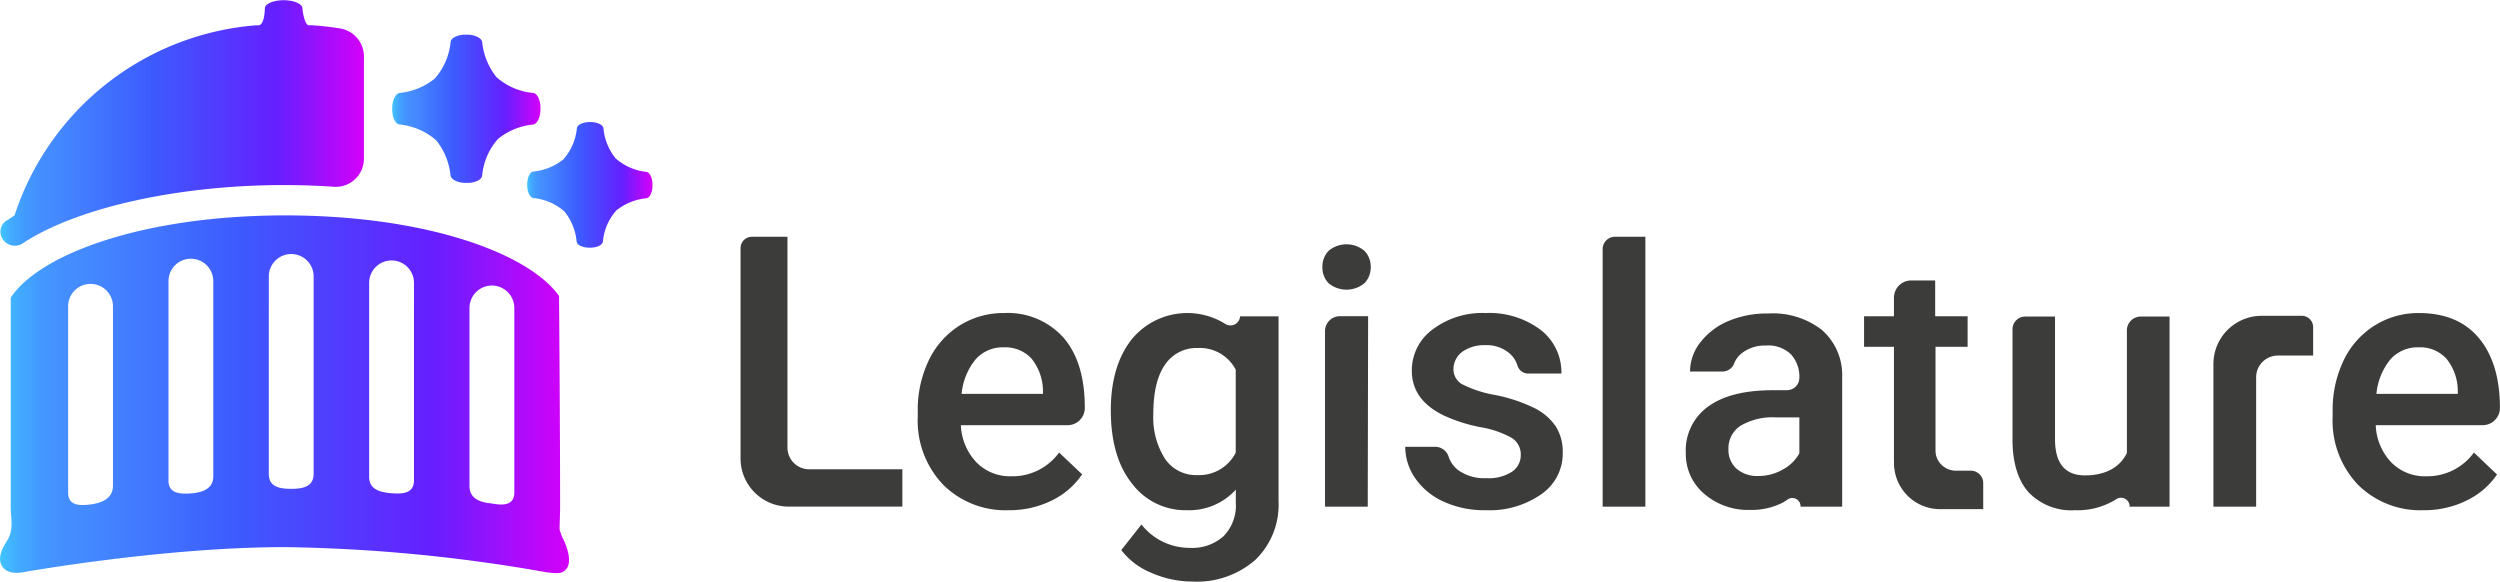 <svg xmlns="http://www.w3.org/2000/svg" xmlns:xlink="http://www.w3.org/1999/xlink" viewBox="0 0 334.62 77.84"><defs><style>.cls-1{fill:url(#linear-gradient);}.cls-2{fill:url(#linear-gradient-2);}.cls-3{fill:url(#linear-gradient-3);}.cls-4{fill:url(#linear-gradient-4);}.cls-5{fill:url(#linear-gradient-5);}.cls-6{fill:url(#linear-gradient-6);}.cls-7{fill:url(#linear-gradient-7);}.cls-8{fill:#3c3c3b;}</style><linearGradient id="linear-gradient" x1="0.18" y1="16.44" x2="48.91" y2="16.44" gradientUnits="userSpaceOnUse"><stop offset="0" stop-color="#40c4ff"/><stop offset="0.03" stop-color="#42acff"/><stop offset="0.07" stop-color="#4399ff"/><stop offset="0.11" stop-color="#448eff"/><stop offset="0.15" stop-color="#448aff"/><stop offset="0.42" stop-color="#3d5afe"/><stop offset="0.76" stop-color="#651fff"/><stop offset="1" stop-color="#d500f9"/></linearGradient><linearGradient id="linear-gradient-2" x1="0.16" y1="52.74" x2="76.33" y2="52.74" xlink:href="#linear-gradient"/><linearGradient id="linear-gradient-3" x1="2.76" y1="32.68" x2="3.14" y2="32.68" xlink:href="#linear-gradient"/><linearGradient id="linear-gradient-4" x1="70.71" y1="24.76" x2="87.49" y2="24.76" xlink:href="#linear-gradient"/><linearGradient id="linear-gradient-5" x1="41.85" y1="3.37" x2="41.85" y2="3.37" xlink:href="#linear-gradient"/><linearGradient id="linear-gradient-6" x1="52.72" y1="14.53" x2="72.5" y2="14.53" xlink:href="#linear-gradient"/><linearGradient id="linear-gradient-7" x1="370.2" y1="29.48" x2="370.2" y2="29.48" xlink:href="#linear-gradient"/></defs><g id="Logo"><path class="cls-1" d="M41.71,3.37c1.37.08,2.72.23,4,.44a3.82,3.82,0,0,1,3.16,4V21.28A3.77,3.77,0,0,1,44.83,25q-3.33-.23-6.68-.23c-13.54,0-27.4,2.82-35,7.83l0,0a1.92,1.92,0,0,1-2.76-.84,1.74,1.74,0,0,1,.83-2.33l.89-.61A37.08,37.08,0,0,1,34.39,3.39l.34,0c.82,0,.88-2,.88-2.26,0-.61,1.12-1.1,2.51-1.1s2.52.49,2.52,1.1c0,.23.28,2.27.88,2.26Z" transform="translate(-0.16)"/><path class="cls-2" d="M75.47,72a7,7,0,0,1-.41-1.13c0-.89.07-1.89.07-3,0-10.8-.13-26.13-.14-28.25-4-5.67-17.7-10.79-36.64-10.79-19.11,0-32.92,5.22-36.75,11,0,8.48,0,20.52,0,28.09,0,1.4.44,3-.49,4.45-.53.82-1.42,2.32-.63,3.47.53.79,1.65,1,3,.71,0,0,18.68-3.32,34.84-3.32a216.13,216.13,0,0,1,35,3.37c1.59.2,2.24.2,2.75-.6S76.29,73.62,75.47,72ZM15.28,65c0,1.66-1.38,2.31-3,2.52s-3,.09-3-1.57V41a3,3,0,0,1,6,0Zm13.43-1.28c0,1.66-1.33,2.19-3,2.32s-3-.08-3-1.73V37.63a3,3,0,0,1,6,0Zm13.43-.29c0,1.66-1.34,2-3,2s-3-.31-3-2V37a3,3,0,0,1,6,0Zm13.43.86c0,1.66-1.31,1.87-3,1.73s-3-.57-3-2.22V37.86a3,3,0,0,1,6,0ZM69,65.92c0,1.65-1.36,1.79-3,1.47-1.65-.14-3-.68-3-2.34V41.22a3,3,0,0,1,6,0Z" transform="translate(-0.16)"/><path class="cls-3" d="M3.14,32.58a1.58,1.58,0,0,1-.38.21" transform="translate(-0.16)"/><path class="cls-4" d="M87.49,24.88c0,.76-.32,1.62-.84,1.66a7.58,7.58,0,0,0-4,1.63,7.23,7.23,0,0,0-1.79,4.14c-.06.56-1,.84-1.62.84H79c-.76,0-1.62-.31-1.66-.84a7.53,7.53,0,0,0-1.63-4,7.33,7.33,0,0,0-4.14-1.8c-.56-.05-.84-1-.84-1.61v-.17h0v-.12c0-.75.32-1.61.84-1.65a7.61,7.61,0,0,0,4-1.63,7.35,7.35,0,0,0,1.8-4.15c.05-.55,1-.84,1.62-.84h.28c.75,0,1.61.32,1.66.85a7.55,7.55,0,0,0,1.62,4A7.38,7.38,0,0,0,86.65,23c.56.05.84,1,.84,1.61v.28Z" transform="translate(-0.16)"/><path class="cls-5" d="M41.85,3.37" transform="translate(-0.16)"/><path class="cls-6" d="M72.5,14.67c0,.89-.37,1.9-1,2a8.85,8.85,0,0,0-4.68,1.92,8.55,8.55,0,0,0-2.12,4.89c-.06.66-1.16,1-1.91,1h-.33c-.89,0-1.9-.38-2-1a8.87,8.87,0,0,0-1.91-4.69,8.69,8.69,0,0,0-4.89-2.12c-.66-.06-1-1.16-1-1.9v-.19h0v-.14c0-.89.37-1.91,1-2a8.91,8.91,0,0,0,4.69-1.92,8.67,8.67,0,0,0,2.12-4.88c.06-.66,1.16-1,1.9-1h.33c.89,0,1.91.38,2,1a8.93,8.93,0,0,0,1.91,4.68,8.57,8.57,0,0,0,4.89,2.12c.66.06,1,1.16,1,1.91v.33Z" transform="translate(-0.16)"/><path class="cls-7" d="M370.2,29.48" transform="translate(-0.16)"/></g><g id="Text_2" data-name="Text 2"><path class="cls-8" d="M135.2,68.29a11.82,11.82,0,0,1-8.81-3.42A12.41,12.41,0,0,1,123,55.76v-.71a15.28,15.28,0,0,1,1.47-6.81,11.18,11.18,0,0,1,4.13-4.67,11,11,0,0,1,5.93-1.67,10,10,0,0,1,8,3.32q2.84,3.31,2.83,9.38h0a2.3,2.3,0,0,1-2.3,2.31H128.77a7.67,7.67,0,0,0,2.11,5,6.3,6.3,0,0,0,4.65,1.84,7.72,7.72,0,0,0,6.39-3.18L145,63.49A10.32,10.32,0,0,1,140.92,67,12.75,12.75,0,0,1,135.2,68.29Zm-.69-21.8a4.82,4.82,0,0,0-3.79,1.64,8.54,8.54,0,0,0-1.85,4.59h10.89V52.3A7,7,0,0,0,138.23,48,4.77,4.77,0,0,0,134.51,46.49Z" transform="translate(-0.16)"/><path class="cls-8" d="M148.84,54.91q0-5.92,2.78-9.47a9.62,9.62,0,0,1,12.52-2.1,1.29,1.29,0,0,0,2-1h5.15V67.05a10.24,10.24,0,0,1-3.12,7.9,11.87,11.87,0,0,1-8.41,2.89,13.68,13.68,0,0,1-5.47-1.16,9.65,9.65,0,0,1-4.05-3.05l2.7-3.43a8.19,8.19,0,0,0,6.49,3.13,6.28,6.28,0,0,0,4.49-1.55,5.87,5.87,0,0,0,1.65-4.52V65.54A8.43,8.43,0,0,1,159,68.29a8.93,8.93,0,0,1-7.31-3.55Q148.84,61.19,148.84,54.91Zm5.69.49a10.29,10.29,0,0,0,1.56,6,5,5,0,0,0,4.34,2.19,5.49,5.49,0,0,0,5.13-3V49.48a5.42,5.42,0,0,0-5.08-2.9,5.07,5.07,0,0,0-4.39,2.24Q154.53,51.06,154.53,55.4Z" transform="translate(-0.16)"/><path class="cls-8" d="M177.16,35.76a3.06,3.06,0,0,1,.83-2.19,3.73,3.73,0,0,1,4.79,0,3,3,0,0,1,.85,2.19,3,3,0,0,1-.85,2.15,3.76,3.76,0,0,1-4.79,0A3,3,0,0,1,177.16,35.76Zm6.07,32.06h-5.72V44.32a2,2,0,0,1,2-2h3.77Z" transform="translate(-0.16)"/><path class="cls-8" d="M203.71,60.91a2.59,2.59,0,0,0-1.26-2.33,12.94,12.94,0,0,0-4.17-1.41,21.31,21.31,0,0,1-4.87-1.56c-2.85-1.38-4.28-3.37-4.28-6a6.77,6.77,0,0,1,2.78-5.51A11,11,0,0,1,199,41.9a11.42,11.42,0,0,1,7.38,2.26A7.17,7.17,0,0,1,209.15,50h-4.38a1.51,1.51,0,0,1-1.48-1,3.5,3.5,0,0,0-1.08-1.7,4.7,4.7,0,0,0-3.25-1.1,5.09,5.09,0,0,0-3,.83,2.93,2.93,0,0,0-1.26,2.37,2.32,2.32,0,0,0,1.11,2,15.66,15.66,0,0,0,4.47,1.47,21.15,21.15,0,0,1,5.28,1.76,7.44,7.44,0,0,1,2.85,2.46,6.36,6.36,0,0,1,.92,3.48,6.61,6.61,0,0,1-2.84,5.56A12.13,12.13,0,0,1,199,68.29a13,13,0,0,1-5.57-1.13,9.13,9.13,0,0,1-3.81-3.1,7.37,7.37,0,0,1-1.37-4.26h4a1.9,1.9,0,0,1,1.79,1.28,3.76,3.76,0,0,0,1.29,1.84A5.94,5.94,0,0,0,199.1,64a5.75,5.75,0,0,0,3.44-.86A2.65,2.65,0,0,0,203.71,60.91Z" transform="translate(-0.16)"/><path class="cls-8" d="M220.39,67.82h-5.72V33.33a1.65,1.65,0,0,1,1.64-1.64h4.08Z" transform="translate(-0.16)"/><path class="cls-8" d="M241.16,67.82v-.07a1.1,1.1,0,0,0-1.75-.88c-.21.15-.42.28-.59.38a9.12,9.12,0,0,1-4.34,1,9,9,0,0,1-6.26-2.19,7,7,0,0,1-2.42-5.41,7.23,7.23,0,0,1,3-6.24q3-2.18,8.65-2.18h1.83A1.67,1.67,0,0,0,241,50.6h0a4.45,4.45,0,0,0-1.11-3.16,4.36,4.36,0,0,0-3.36-1.19,5,5,0,0,0-3.2,1,3.21,3.21,0,0,0-1.06,1.4,1.68,1.68,0,0,1-1.59,1.08h-4.31a6.33,6.33,0,0,1,1.39-3.92,9.23,9.23,0,0,1,3.77-2.85,13.27,13.27,0,0,1,5.33-1A10.67,10.67,0,0,1,244,44.15a8,8,0,0,1,2.73,6.31V67.82Zm-5.62-4.11a6.45,6.45,0,0,0,3.18-.83A5.45,5.45,0,0,0,241,60.67v-4.8h-3.08A8.42,8.42,0,0,0,233.11,57a3.6,3.6,0,0,0-1.6,3.13,3.35,3.35,0,0,0,1.1,2.62A4.23,4.23,0,0,0,235.54,63.71Z" transform="translate(-0.16)"/><path class="cls-8" d="M285.21,67.71a1.16,1.16,0,0,0-1.83-.87,9.69,9.69,0,0,1-5.45,1.45,7.92,7.92,0,0,1-6.27-2.42c-1.42-1.62-2.13-4-2.13-7V44.07a1.7,1.7,0,0,1,1.69-1.7h4V58.79c0,3.23,1.35,4.84,4,4.84s4.65-1,5.62-3V44.22a1.85,1.85,0,0,1,1.85-1.85h3.86V67.82h-5.38Z" transform="translate(-0.16)"/><path class="cls-8" d="M324.57,68.29a11.84,11.84,0,0,1-8.81-3.42,12.41,12.41,0,0,1-3.38-9.11v-.71a15.28,15.28,0,0,1,1.47-6.81A11.18,11.18,0,0,1,318,43.57a11,11,0,0,1,5.93-1.67c3.47,0,6.14,1.11,8,3.32s2.84,5.34,2.84,9.38h0a2.31,2.31,0,0,1-2.31,2.31H318.15a7.61,7.61,0,0,0,2.1,5,6.3,6.3,0,0,0,4.65,1.84,7.71,7.71,0,0,0,6.39-3.18l3.09,2.94A10.32,10.32,0,0,1,330.3,67,12.82,12.82,0,0,1,324.57,68.29Zm-.68-21.8a4.83,4.83,0,0,0-3.8,1.64,8.54,8.54,0,0,0-1.85,4.59h10.89V52.3A6.86,6.86,0,0,0,327.6,48,4.76,4.76,0,0,0,323.89,46.49Z" transform="translate(-0.16)"/><path class="cls-8" d="M108.46,62.81h12.48v5H105.73a6.45,6.45,0,0,1-6.45-6.45V33.21a1.52,1.52,0,0,1,1.52-1.52h4.76V59.9A2.9,2.9,0,0,0,108.46,62.81Z" transform="translate(-0.16)"/><path class="cls-8" d="M302.14,50.5V67.82h-5.72V48.73a6.46,6.46,0,0,1,6.46-6.46h5.37a1.52,1.52,0,0,1,1.52,1.52v3.8h-4.72A2.91,2.91,0,0,0,302.14,50.5Z" transform="translate(-0.16)"/><path class="cls-8" d="M261.94,63h2a1.66,1.66,0,0,1,1.67,1.66v3.49h-5.76A6.17,6.17,0,0,1,253.67,62V42.47a.21.21,0,0,1,.21-.22H259a.22.22,0,0,1,.21.22V60.29A2.74,2.74,0,0,0,261.94,63Z" transform="translate(-0.16)"/><path class="cls-8" d="M259.18,37.54v4.79h4.34v4.09h-4.34V61.33c0,.94-5.52,4.89-5.52.21V46.42h-4V42.33h4V39.85A2.31,2.31,0,0,1,256,37.54Z" transform="translate(-0.16)"/></g></svg>